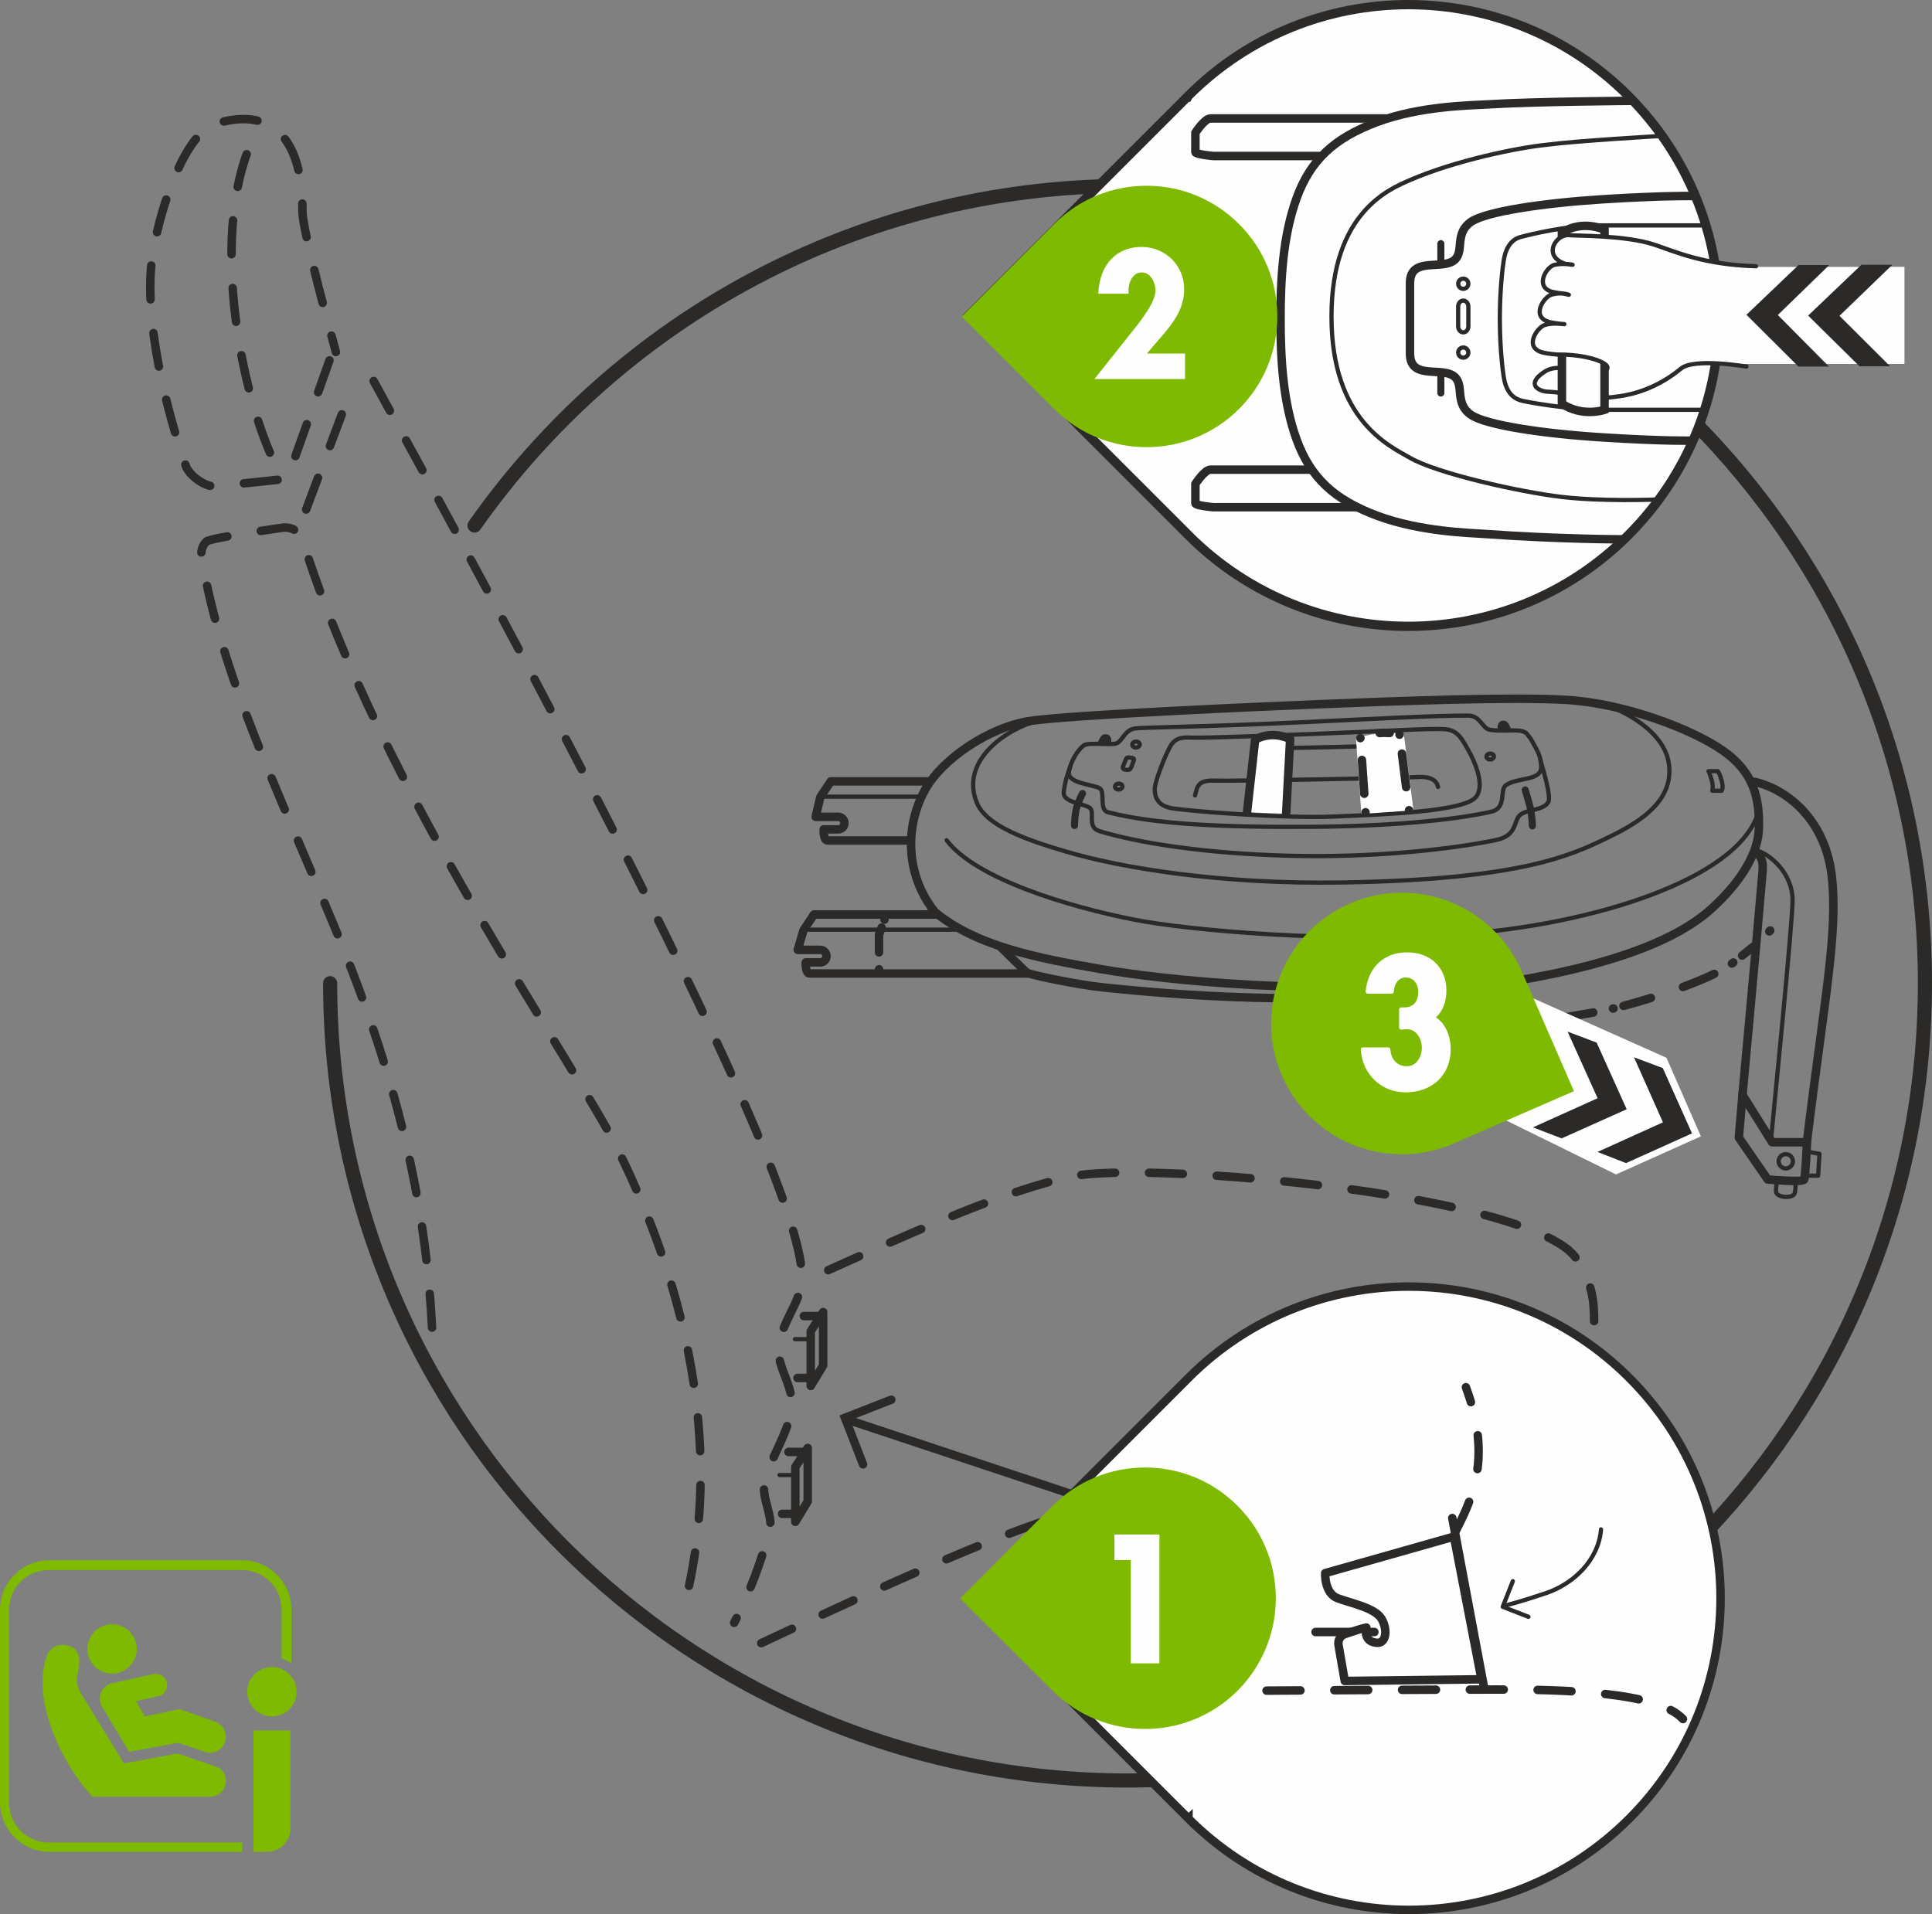 <?xml version="1.0" encoding="UTF-8"?>
<!DOCTYPE svg PUBLIC "-//W3C//DTD SVG 1.1//EN" "http://www.w3.org/Graphics/SVG/1.1/DTD/svg11.dtd">
<!-- Creator: CorelDRAW 2018 (64-Bit) -->
<svg xmlns="http://www.w3.org/2000/svg" xml:space="preserve" width="48.272mm" height="47.831mm" version="1.1" style="shape-rendering:geometricPrecision; text-rendering:geometricPrecision; image-rendering:optimizeQuality; fill-rule:evenodd; clip-rule:evenodd"
viewBox="0 0 4000.84 3964.33"
 xmlns:xlink="http://www.w3.org/1999/xlink">
 <rect x="0" y="0" width="4000.84" height="3964.33" fill="#808080" stroke="none"/>
 <defs>
  <style type="text/css">
   <![CDATA[
    .str16 {stroke:#2B2A29;stroke-width:8.77;stroke-linecap:round;stroke-miterlimit:10}
    .str13 {stroke:#2B2A29;stroke-width:17.55;stroke-linecap:round;stroke-miterlimit:10}
    .str10 {stroke:#2B2A29;stroke-width:17.55;stroke-linecap:round;stroke-miterlimit:4}
    .str15 {stroke:#2B2A29;stroke-width:17.55;stroke-linecap:round;stroke-miterlimit:10}
    .str9 {stroke:#2B2A29;stroke-width:29.24;stroke-linecap:round;stroke-miterlimit:10}
    .str6 {stroke:#2B2A29;stroke-width:14.62;stroke-linecap:round;stroke-miterlimit:4}
    .str12 {stroke:#FEFEFE;stroke-width:8.77;stroke-linecap:round;stroke-linejoin:round;stroke-miterlimit:10}
    .str2 {stroke:#2B2A29;stroke-width:8.77;stroke-linecap:round;stroke-linejoin:round;stroke-miterlimit:10}
    .str14 {stroke:#2B2A29;stroke-width:8.77;stroke-linecap:round;stroke-linejoin:round;stroke-miterlimit:4}
    .str3 {stroke:#2B2A29;stroke-width:8.77;stroke-linecap:round;stroke-linejoin:round;stroke-miterlimit:10}
    .str1 {stroke:#2B2A29;stroke-width:17.55;stroke-linecap:round;stroke-linejoin:round;stroke-miterlimit:10}
    .str11 {stroke:#2B2A29;stroke-width:17.55;stroke-linecap:round;stroke-linejoin:round;stroke-miterlimit:4}
    .str5 {stroke:#2B2A29;stroke-width:17.55;stroke-linecap:round;stroke-linejoin:round;stroke-miterlimit:10}
    .str7 {stroke:#2B2A29;stroke-width:14.62;stroke-linecap:round;stroke-linejoin:round;stroke-miterlimit:4}
    .str17 {stroke:#2B2A29;stroke-width:19.21;stroke-linecap:square;stroke-miterlimit:10}
    .str0 {stroke:#2B2A29;stroke-width:17.55;stroke-linecap:round;stroke-linejoin:round;stroke-miterlimit:10;stroke-dasharray:70.168 70.168}
    .str8 {stroke:#2B2A29;stroke-width:17.55;stroke-linecap:round;stroke-linejoin:round;stroke-miterlimit:4;stroke-dasharray:70.168 70.168}
    .str4 {stroke:#2B2A29;stroke-width:17.55;stroke-linecap:round;stroke-linejoin:round;stroke-miterlimit:10;stroke-dasharray:70.168 70.168}
    .fil0 {fill:none;fill-rule:nonzero}
    .fil1 {fill:#FEFEFE;fill-rule:nonzero}
    .fil2 {fill:#2B2A29;fill-rule:nonzero}
    .fil4 {fill:#2B2A29;fill-rule:nonzero}
    .fil3 {fill:#7DBA00;fill-rule:nonzero}
   ]]>
  </style>
 </defs>
 <g id="Слой_x0020_1">
  <path class="fil0 str0" d="M682.27 746.3l-87.1 245.2c0,0 -95.84,10.64 -151.32,15.44 -19.39,1.67 -52.22,-22.78 -58.71,-41.08 -36.84,-104.39 -90.76,-305.38 -68.92,-439.67 17.28,-106.25 69.61,-251.98 130.93,-270.28 173.33,-51.78 179.82,127.83 179.03,180.11 -0.65,41.57 62.97,268.21 69.38,293.03"/>
  <path class="fil0 str0" d="M558.92 937.39c-66.64,-155.61 -119.58,-458.23 -38.27,-643.14"/>
  <line class="fil0 str0" x1="633.96" y1="1055.23" x2="730.36" y2= "798.04" />
  <path class="fil0 str0" d="M894.65 2749.53c-11.26,-226.1 -57.98,-482.97 -201.4,-828.54 -127.36,-306.99 -232.92,-518.73 -275.96,-766.39 -1.96,-10.99 1.32,-25 10.18,-33.01 8.86,-8.01 160.58,-29.06 160.58,-29.06 18.04,-0.27 32.17,7.43 39.53,28.88 161.07,514.19 569.57,1091.34 650.83,1257.36 59.09,120.73 243.79,509.05 142.83,930.56"/>
  <path class="fil0 str0" d="M1576.4 3403.14c245.66,-115.96 548.9,-252.51 646.21,-268.62 111.43,-18.45 771.79,37.49 927.72,125.2"/>
  <path class="fil0 str0" d="M1715.11 2630.66c178.06,-80.17 368.53,-166.43 507.44,-194.7 138.92,-28.27 844.66,25.23 1017.31,146.72 37.49,26.35 52.95,74.35 58.22,105.87 23.89,145 -98.97,668.64 -98.97,668.64"/>
  <path class="fil0 str0" d="M773.7 789.06c213.3,389.11 906,1653.26 886.76,1865.97 -3.95,43.19 -44.71,88.71 -48.3,136.87 -2.96,39.15 31.52,80.32 27.14,121.63 -6.06,57.49 -44.21,101.72 -56.38,161.02 -5.47,26.49 18.42,67.81 11.2,94.29 -17.8,65.15 -41.49,129.82 -73.8,192.21"/>
  <line class="fil0 str1" x1="1698.15" y1="2725.68" x2="1664.64" y2= "2725.68" />
  <line class="fil0 str2" x1="1646.13" y1="2773.52" x2="1674.4" y2= "2773.52" />
  <polygon class="fil0 str1" points="1678.91,2870.47 1704.55,2828.1 1704.55,2717.37 1678.91,2756.93 "/>
  <polyline class="fil0 str1" points="1678.91,2853.89 1651.48,2853.89 1678.3,2853.89 "/>
  <line class="fil0 str1" x1="1666.23" y1="3007.1" x2="1632.72" y2= "3007.1" />
  <line class="fil0 str2" x1="1614.2" y1="3054.94" x2="1642.53" y2= "3054.94" />
  <polygon class="fil0 str1" points="1646.98,3151.9 1672.63,3109.53 1672.63,2998.8 1646.98,3038.36 "/>
  <polyline class="fil0 str1" points="1646.98,3135.32 1619.56,3135.32 1646.37,3135.32 "/>
  <path class="fil0 str3" d="M2474.73 1647.39c4.38,-16.05 4.38,-32.08 39.41,-30.64 34.97,1.46 398.21,-5.82 417.12,-7.28 19,-1.47 42.37,0 46.7,20.41"/>
  <path class="fil0 str4" d="M3630.03 1960.95c-7.52,6.41 -15.03,12.49 -22.31,18.22"/>
  <path class="fil0 str4" d="M3549.85 2017.03c-51.84,25.35 -131.29,51.28 -187.89,66.31"/>
  <path class="fil0 str4" d="M3299.29 2097.05c-112.25,20.32 -363.7,55.61 -441.92,64.97"/>
  <path class="fil0 str4" d="M2794.67 2163.95c-7.63,-0.5 -14.83,-1.11 -21.02,-1.75"/>
  <path class="fil0 str4" d="M2734.19 2076.29c0.21,5 0.59,14.41 1.05,24.12"/>
  <path class="fil0 str5" d="M3665.82 1927.1l-1.87 2.02m-74.56 64.29c-0.79,0.56 -1.49,1.11 -2.2,1.7 -0.2,0.15 -0.43,0.32 -0.67,0.46m-245.14 93.01c-0.23,0.06 -0.5,0.12 -0.79,0.17 -0.12,0.03 -0.27,0.06 -0.38,0.09m-503.58 75.41c-0.12,0.03 -0.26,0.03 -0.41,0.03 -0.06,0.02 -0.15,0.02 -0.21,0.02m-82.89 -4.56c-0.12,0 -0.23,-0.03 -0.23,-0.03 -2.93,-0.52 -5.3,-2.19 -7.23,-4.56m-6.84 -18.39c-0.67,-3.45 -0.99,-6.58 -1.34,-8.65 -0.17,-1.05 -0.32,-2.28 -0.5,-3.66m-2.75 -48.19c-0.08,-2.31 -0.12,-3.66 -0.12,-3.66"/>
  <path class="fil0 str5" d="M2129.71 2015.84c15.81,5.56 103.41,23.89 155.46,29.27 140.76,14.56 439.87,41.31 748.72,1.81 267.18,-34.18 428.93,-91.02 510.45,-165.11 64.64,-58.8 96.48,-117.54 97.92,-164.59 1.99,-62.72 -9.8,-117.57 -74.41,-162.62 -64.65,-45.09 -203.77,-97.83 -323.8,-105.03 -113.21,-6.78 -347.82,2.2 -517.41,9.13 -117.78,4.79 -502.47,21.63 -590.95,34.06 -86.87,12.17 -184.47,79.3 -219.65,142.17 -27.39,48.98 -45.97,127.33 -7.81,209.64 7.52,16.17 17.63,32.02 30.2,47.28"/>
  <path class="fil0 str3" d="M2135.07 1496.97c-61.11,20.8 -145.46,82.6 -112.48,165.03 19.56,48.89 104.27,77.98 186.02,102.02 108.44,31.89 311.86,67.95 570.92,63.71 372.8,-6.12 475.39,-56.9 551.71,-93.77 69.76,-33.65 132.98,-76.49 125.14,-148.97 -7.81,-72.48 -100.12,-116.46 -141.35,-128.21m-593.23 255.55c-180.32,1.43 -329.49,-4.39 -427.82,-30.27 -18.25,-4.79 -4.97,-42.8 -16.61,-49.44 -14.56,-8.34 -67.42,-9.85 -63.8,-33.97 3.34,-22.23 18.75,-45.88 30.67,-54.79 9.88,-7.37 59,0.41 68.77,-4.68 12.4,-6.46 16.29,-26.99 36.67,-30.29 17.87,-2.86 122.48,-2.54 349.41,-13.19 157.6,-7.37 269.96,-13.86 341.54,-13.59 25.06,0.08 29.62,27.51 44.86,29.5 36.58,4.82 67.77,-5 77.89,9.95 3.98,5.82 4,3.89 8.56,12.1 13.1,23.33 19.27,33.77 19.63,54.21 0.46,30.38 -47.84,21.19 -72.89,38.13 -13.77,9.24 2.13,47.77 -30.33,55.08 -82.51,18.51 -217.68,30.09 -366.54,31.26zm843.34 -74.62l-19.24 0c2.34,-10.21 -0.53,-20.91 -2.98,-27.54 -2.28,-6.29 -3.25,-10.41 -4.94,-13.01l19.32 0c1.58,1.96 4.28,7.39 6.35,14.09 2.49,8.01 5.76,20.32 1.49,26.46z"/>
  <path class="fil1" d="M2663.41 1685.4l8.25 -154.67c-41.35,-19.42 -72.49,1.37 -72.49,1.37l-16.78 150.17 81.03 3.13z"/>
  <path class="fil0 str5" d="M2663.41 1685.4l8.25 -154.67c-41.35,-19.42 -72.49,1.37 -72.49,1.37l-16.78 150.17"/>
  <line class="fil0 str3" x1="1707.74" y1="1649.94" x2="1903.3" y2= "1649.94" />
  <path class="fil0 str5" d="M1880.55 1740.77l-166.75 0c-9.21,0 -8.07,-23.07 -8.07,-23.07l30 0c7.19,0 13,-5.82 13,-12.99 0,-7.19 -5.82,-12.98 -13,-12.98l-46.61 0 9.62 -41.02 21.7 -32.43 204.82 0m146.28 342.45l56.34 55.52 -451.28 0c-9.18,0 -8.04,-23.07 -8.04,-23.07l29.97 0c7.19,0 12.99,-5.82 12.99,-12.98 0,-7.19 -5.79,-12.98 -12.99,-12.98l-46.55 0 11.73 -40.21 21.86 -33.01 254.82 0"/>
  <path class="fil0 str3" d="M1985.34 1925.43l-314.79 0c-0.56,0 -1.23,0.08 -1.82,0.23"/>
  <path class="fil0 str3" d="M2216.06 1588.35c-3.78,9.97 -11.4,31.79 -13.25,53.01 -1.75,19.62 37.46,22.2 53.01,31.02 13.16,7.43 -6.2,40.76 20.7,48.92 79.24,24.04 216.6,46.64 396.01,51.11 170.88,4.27 331.07,-13.1 425.08,-32.55 45.91,-9.47 35.96,-40.96 50.87,-52.57 14.89,-11.58 48.04,-8.27 57.98,-26.51 6.78,-12.43 -16.55,-86.2 -16.55,-86.2m-718.05 -46.84c-17.51,-0.44 -36.43,-2.93 -48.1,17.51 -11.73,20.41 -32.51,74.35 -32.51,88.95 0,14.59 4.44,33.53 33.59,39.39 29.18,5.82 232.22,21.96 337.25,17.57 105.05,-4.38 271.27,-10.2 294.61,-40.84 23.36,-30.62 -14.56,-94.83 -23.34,-109.39 -8.74,-14.59 -18.09,-29.03 -40.81,-30.64 -32.72,-2.31 -143.3,4.91 -270.69,9.71 -110.03,4.15 -222.63,8.42 -250,7.75zm-140.11 44.38c-1.03,2.2 -5.76,14.39 -6.49,16.23 -0.7,1.84 0.56,4.77 3.68,5.5 3.16,0.76 4.65,0.56 7.04,0.56 2.37,0 4.95,-0.56 6.79,-5.69 1.82,-5.15 4.38,-11.79 5.38,-14.36 0.85,-2.57 -0.41,-4.03 -3.16,-4.58 -2.81,-0.56 -6.49,-0.94 -8.33,-0.94 -1.82,0 -3.66,0.56 -4.91,3.3zm341.19 -23.07c20.75,0 209.55,-4.86 209.55,-4.86"/>
  <path class="fil0 str5" d="M1929.72 1883.53c86.14,75.41 217.25,100.55 351.87,123.88 120.92,20.97 436.3,57.75 851.06,25.15"/>
  <path class="fil0 str3" d="M1960.28 1740.22c60.2,79.88 252.42,137.72 388.09,164.41 112.65,22.19 413.76,48.98 677.78,29.94 271.31,-19.56 569.13,-112.8 613.58,-248.15"/>
  <path class="fil1" d="M2819.2 1685.8l-11.23 -156.46c0,0 53.15,-19.36 99.35,-7.29l19.71 156.14 -107.83 7.6z"/>
  <path class="fil0 str5" d="M3629.89 1618.52c66.87,13.42 149.24,75.9 163.28,194.94 13.86,117.34 -15.91,259.96 -51.44,552.23l-71.98 0 -61.34 -98.04c0,0 31.83,-345.75 41.61,-462.82 1.46,-17.75 -1.35,-27.02 -8.89,-35.52"/>
  <path class="fil0 str3" d="M3667.75 2357.47c4.62,-50.09 44.38,-445.13 44.36,-492.7 -0.03,-57.6 -48.16,-96.61 -74.88,-103.63"/>
  <path class="fil0 str5" d="M3741.93 2367.09c0,0 -3.04,69.03 -5.7,75.75 -2.74,6.7 -75.55,0 -75.55,0l-59.82 -86.75 7.75 -90.64"/>
  <path class="fil0 str3" d="M3740.45 2434.9l24.59 0 2.83 -45.26 -26.7 -4.56m-61.22 63.01c0,0 -3.12,13.45 -1.82,20.94 2.08,11.87 34.91,13.51 38.25,2.45 2.34,-7.89 1.86,-19.83 1.86,-19.83m-34.99 -46.51c0,-8.19 6.63,-14.79 14.82,-14.79 8.13,0 14.79,6.61 14.79,14.79 0,8.16 -6.66,14.76 -14.79,14.76 -8.19,0 -14.82,-6.61 -14.82,-14.76z"/>
  <path class="fil0 str6" d="M2241.75 1643.38c0,0 -2.63,4.09 -9.94,22.37 -6.64,16.58 -6.64,43.94 -6.64,43.94"/>
  <path class="fil0 str6" d="M3158.41 1635.93c0,0 6.66,21.55 9.97,34.82 4.27,17.31 4.97,39.77 4.97,39.77"/>
  <path class="fil0 str3" d="M2352.88 1548.16c4.28,-0.29 7.49,-3.27 7.25,-6.66 -0.23,-3.37 -3.89,-5.88 -8.1,-5.55 -4.29,0.29 -7.54,3.27 -7.28,6.63 0.2,3.4 3.85,5.88 8.12,5.59z"/>
  <path class="fil0 str3" d="M3086.39 1572.99c4.28,-0.3 7.55,-3.27 7.25,-6.67 -0.23,-3.36 -3.89,-5.88 -8.06,-5.55 -4.33,0.29 -7.54,3.27 -7.29,6.64 0.17,3.39 3.83,5.88 8.1,5.59z"/>
  <path class="fil0 str3" d="M2317.08 1635.16c4.27,-0.3 7.54,-3.27 7.31,-6.67 -0.26,-3.36 -3.91,-5.88 -8.16,-5.55 -4.27,0.29 -7.48,3.27 -7.25,6.64 0.21,3.39 3.86,5.88 8.1,5.59z"/>
  <path class="fil0 str7" d="M2281.5 1537.29c0,0 0.67,-1.55 2.51,-4.97 1.78,-3.42 3.1,-5.23 7.43,-4.15 3.37,0.85 2.52,9.13 2.52,9.13"/>
  <path class="fil0 str7" d="M3121.03 1509.27c0,0 -0.61,-1.55 -2.48,-4.97 -1.79,-3.42 -3.07,-5.24 -7.46,-4.15 -3.33,0.85 -2.49,9.13 -2.49,9.13"/>
  <path class="fil2" d="M1820.31 2007.44l8.77 0c0,-4.83 -3.94,-8.78 -8.77,-8.78 -4.83,0 -8.78,3.95 -8.78,8.78 0,4.83 3.95,8.77 8.78,8.77 4.83,0 8.77,-3.94 8.77,-8.77l-8.77 0z"/>
  <polyline class="fil0 str8" points="1820.31,1972.49 1820.31,1967.22 1820.31,1935.76 1825.71,1921.02 "/>
  <path class="fil2" d="M1831.68 1904.6l8.77 0c0,-4.83 -3.94,-8.78 -8.77,-8.78 -4.83,0 -8.78,3.95 -8.78,8.78 0,4.83 3.95,8.77 8.78,8.77 4.83,0 8.77,-3.94 8.77,-8.77l-8.77 0z"/>
  <path class="fil2" d="M2827.84 1682.28l8.78 0c0,-4.83 -3.95,-8.78 -8.78,-8.78 -4.83,0 -8.77,3.95 -8.77,8.78 0,4.83 3.94,8.77 8.77,8.77 4.83,0 8.78,-3.94 8.78,-8.77l-8.78 0z"/>
  <line class="fil0 str8" x1="2825.19" y1="1643.91" x2="2818.53" y2= "1547.94" />
  <path class="fil2" d="M2817.19 1528.75l8.78 0c0,-4.83 -3.95,-8.78 -8.78,-8.78 -4.83,0 -8.77,3.95 -8.77,8.78 0,4.83 3.94,8.77 8.77,8.77 4.83,0 8.78,-3.94 8.78,-8.77l-8.78 0z"/>
  <path class="fil0 str8" d="M2857 1518.1c6.37,-0.56 13.3,-0.61 20.7,0"/>
  <path class="fil2" d="M2898.23 1521.66l8.78 0c0,-4.83 -3.95,-8.78 -8.78,-8.78 -4.83,0 -8.77,3.95 -8.77,8.78 0,4.83 3.94,8.77 8.77,8.77 4.83,0 8.78,-3.94 8.78,-8.77l-8.78 0z"/>
  <line class="fil0 str8" x1="2903.14" y1="1560.74" x2="2915.43" y2= "1658.46" />
  <path class="fil2" d="M2917.9 1678.01l8.78 0c0,-4.83 -3.95,-8.78 -8.78,-8.78 -4.83,0 -8.77,3.95 -8.77,8.78 0,4.83 3.94,8.77 8.77,8.77 4.83,0 8.78,-3.94 8.78,-8.77l-8.78 0z"/>
  <path class="fil0 str9" d="M982.71 1088.39c298.67,-425.33 792.99,-703.34 1352.21,-703.34 911.99,0 1651.3,739.27 1651.3,1651.23 0,911.97 -739.31,1651.28 -1651.3,1651.28 -911.96,0 -1651.27,-739.31 -1651.27,-1651.28"/>
  <polyline class="fil0 str10" points="1787.18,3032.8 1749.78,2936.45 1845.72,2898.88 "/>
  <line class="fil0 str11" x1="1765.26" y1="2943.7" x2="2235.94" y2= "3100.15" />
  <polygon class="fil1" points="3146.7,2054.96 3451.05,2190.8 3522.28,2353.46 3346.44,2432.38 3074.37,2298.64 "/>
  <polygon class="fil2" points="3443.38,2212.08 3503.9,2347.29 3367.24,2408.89 3308.15,2385.76 3443.72,2324.44 3383.73,2189.74 "/>
  <polygon class="fil2" points="3306.35,2159.27 3368.6,2297.37 3233.87,2357.69 3174.48,2334.88 3308.37,2274.53 3246.23,2136.64 "/>
  <path class="fil3" d="M2654.7 2227.75c14.54,33.3 35.06,62.84 61.17,87.72 79.04,75.55 194.94,96.17 295.2,52.51l248.32 -108.07 -108.09 -248.26c-14.5,-33.28 -35.06,-62.78 -61.05,-87.66l-0.03 -0.02c-79.12,-75.53 -194.96,-96.14 -295.25,-52.51 -136.9,59.56 -199.76,219.41 -140.26,356.3z"/>
  <path class="fil1" d="M2881.89 2053.73c0.7,-16.26 10.63,-33.63 29,-33.63 19.48,0 30.52,16.26 30.52,34.03 0,22.28 -11.74,36.73 -34.02,36.73l-5.63 0 0 37.24 9.54 -0.7c23.39,-1.81 37.54,21.18 37.54,42.46 0,20.88 -12.45,42.86 -35.83,42.86 -22.99,0 -37.14,-17.66 -38.24,-38.95l-52.4 0c2.91,47.78 39.65,84.32 88.53,84.32 50.99,0 88.93,-32.62 88.93,-85.02 0,-24.49 -9.94,-54.5 -34.33,-65.14 18.07,-12.05 25.5,-35.03 25.5,-55.61 0,-46.07 -30.82,-75.49 -76.89,-75.49 -47.78,0 -77.19,30.82 -81.8,76.89l49.59 0z"/>
  <path class="fil0 str12" d="M2881.87 2053.69c0.7,-16.29 10.62,-33.63 29.03,-33.63 19.48,0 30.44,16.29 30.44,33.97 0,22.31 -11.64,36.82 -33.97,36.82l-5.64 0 0 37.19 9.56 -0.7c23.39,-1.79 37.51,21.25 37.51,42.48 0,20.91 -12.39,42.84 -35.79,42.84 -23.01,0 -37.13,-17.7 -38.18,-38.95l-52.42 0c2.83,47.81 39.62,84.29 88.5,84.29 50.96,0 88.86,-32.57 88.86,-84.96 0,-24.45 -9.91,-54.56 -34.35,-65.18 18.13,-12.04 25.49,-35.06 25.49,-55.58 0,-46.05 -30.76,-75.44 -76.78,-75.44 -47.8,0 -77.19,30.82 -81.78,76.84l49.53 0z"/>
  <path class="fil1" d="M2461.17 3766.44l-456.34 -456.33 456.34 -456.39 -0.07 -0.03c252.07,-252.07 660.78,-252.07 912.85,0 252.07,252.07 252.07,660.74 0,912.81 -252.04,252.07 -660.78,252.07 -912.85,0l0.07 -0.06z"/>
  <path class="fil0 str13" d="M2461.17 3766.44l-456.34 -456.33 456.34 -456.39 -0.07 -0.03c252.07,-252.07 660.78,-252.07 912.85,0 252.07,252.07 252.07,660.74 0,912.81 -252.04,252.07 -660.78,252.07 -912.85,0l0.07 -0.06z"/>
  <line class="fil0 str13" x1="2724.28" y1="3380.02" x2="2846.15" y2= "3380.02" />
  <polyline class="fil0 str14" points="3165.12,3348.54 3111.88,3327.78 3132.81,3274.84 "/>
  <path class="fil0 str14" d="M3120.21 3324.28c0,0 25.29,-5.84 81.86,-24.96 56.49,-19.12 108.48,-68.39 113.37,-131.75"/>
  <path class="fil0 str0" d="M2622.8 3501.46c0,0 339.41,-2.28 477.5,-2.28 138.1,0 332.77,4.53 384.81,61.14"/>
  <path class="fil0 str0" d="M3012.99 3174.13c31.69,-63.39 79.24,-149.41 22.64,-301.08"/>
  <path class="fil1 str1" d="M3067.9 3477.98l-283.15 3.45 -12.92 -74.68c-1.67,-9.71 3.89,-19.15 13.19,-22.37 14.7,-5.06 35.52,-11.93 44.44,-13.62 -3.42,17.19 2.69,30.26 21.99,31.64 19.21,1.34 22.66,-26.81 9.62,-49.51 -13.07,-22.68 -62.58,-32.31 -90.76,-42.6 -28.18,-10.32 -26.07,-52.22 -26.07,-52.22l266.66 -75.61 57.01 295.52z"/>
  <line class="fil0 str1" x1="3073.41" y1="3495.85" x2="3007.42" y2= "3143.96" />
  <path class="fil3" d="M2179.57 3118.86l-191.25 191.66 191.71 191.28c105.64,105.5 277.39,105.35 382.82,-0.31 75.15,-75.23 99.3,-188.1 61.55,-287.57 -13.65,-35.94 -34.47,-68.04 -61.86,-95.38 -51.17,-51.14 -119.21,-79.24 -191.55,-79.18 -72.36,0.09 -140.38,28.33 -191.42,79.5z"/>
  <polygon class="fil1" points="2400.97,3444.94 2341.64,3444.94 2341.64,3230.94 2307.76,3230.94 2307.76,3178.1 2400.97,3178.1 "/>
  <path class="fil1" d="M2461.17 198.2l-455.16 455.2 455.16 455.19 -0.03 0.06c251.42,251.4 659.04,251.4 910.5,0 251.36,-251.42 251.36,-659.08 0,-910.47 -251.46,-251.43 -659.08,-251.43 -910.5,0l0.03 0.02z"/>
  <path class="fil0 str15" d="M3362.74 1117.02c0,0 -132.19,0 -287.48,-11.14 -31.98,-2.31 -133.62,-4.42 -223.06,-37.66 -89.36,-33.21 -138.54,-79.03 -167.25,-158.09 -28.59,-79.04 -33.16,-169.56 -33.16,-249.73 0,-80.2 4.57,-170.7 33.16,-249.77 28.71,-79.03 77.89,-124.88 167.25,-158.09 89.44,-33.22 193.12,-34.12 225.07,-36.14 97.69,-6.17 299.38,-7.54 299.38,-7.54"/>
  <path class="fil0 str16" d="M3436.3 281.8c0,0 -174.04,9.94 -235.38,18.24 -54.76,5.53 -185.64,31.49 -281.07,72.92 -42.31,18.37 -162.54,67.11 -162.54,282.48 0,215.38 120.93,268.62 162.54,292.74 56.54,32.75 229.67,71.25 315.9,81.22 81.85,9.44 189.05,5.44 199.68,5.01"/>
  <path class="fil0 str15" d="M3505.86 912.56c-1.87,0.05 -58.54,1.53 -187.22,-6.63 -124.07,-7.84 -240.61,-25.41 -271.89,-46.41 -34.79,-23.39 -14.85,-59.62 -33.16,-77.93 -24.82,-24.85 -93.76,8.3 -93.76,-49.73l0 -72.51 0 -72.55c0,-58.01 68.94,-24.88 93.76,-49.73 18.31,-18.31 -1.63,-54.54 33.16,-77.93 31.28,-20.99 147.83,-38.53 271.89,-46.4 130.9,-8.28 190.58,-6.64 190.58,-6.64"/>
  <path class="fil0 str16" d="M3529.91 848.75l-209.8 0c-71.45,0 -161.57,-16.54 -170.96,-19.47 -9.32,-2.89 -29.27,-10.62 -35.11,-48.34 -5.85,-37.71 -8.19,-87.04 -8.19,-120.9 0,-33.83 2.34,-83.16 8.19,-120.88 5.84,-37.72 25.61,-45.78 35.11,-48.36 18.63,-5.02 96.76,-23.97 157.98,-23.97l225.51 0"/>
  <path class="fil0 str3" d="M3019.64 634.96l0 40.97c0,6.87 4.71,12.42 10.53,12.42 5.84,0 10.58,-5.55 10.58,-12.42l0 -40.97c0,-6.87 -4.74,-12.42 -10.58,-12.42 -5.82,0 -10.53,5.55 -10.53,12.42"/>
  <path class="fil0 str15" d="M2808.69 1050.47l-296.63 0c0,0 -36.6,-3.42 -36.6,-8.01l0 -40.12m0 0c0,0 18.88,-29.65 31.25,-29.65l208.12 0m16.97 -649.6l-219.74 0c0,0 -36.6,-3.42 -36.6,-8.01l0 -40.09m0 0c0,0 18.88,-29.65 31.25,-29.65l362.68 0"/>
  <path class="fil1" d="M3234.48 836.06c42.81,28.57 88.27,12.69 88.27,12.69l0 -372.94c0,0 -45.46,-21.84 -88.27,6.2l0 354.06z"/>
  <path class="fil0 str15" d="M3234.48 836.06c42.81,28.57 88.27,12.69 88.27,12.69l0 -372.94c0,0 -45.46,-21.84 -88.27,6.2l0 354.06"/>
  <path class="fil0 str17" d="M2461.17 198.2l-455.16 455.2 455.16 455.19 -0.03 0.06c251.42,251.4 659.04,251.4 910.5,0 251.36,-251.42 251.36,-659.08 0,-910.47 -251.46,-251.43 -659.08,-251.43 -910.5,0l0.03 0.02"/>
  <polygon class="fil1" points="3433.01,553.07 3338.34,654.76 3438.89,753.74 3943.82,753.74 3943.82,552.66 "/>
  <path class="fil0 str3" d="M3231.34 814.27c-13.57,-3.68 -26.46,-1.78 -35.88,-4.5 -20.64,-5.93 -26.81,-20.9 4.27,-40.58 10.65,-6.73 23.57,-8.01 35.94,-6.85m380.96 -3.12c0,0 -108.19,-18.45 -135.53,4.12 -50.43,41.78 -100.67,53.45 -126.54,57.16 -10.79,1.55 -20.67,2.57 -29.65,3.31"/>
  <polygon class="fil4" points="3724.46,548.96 3616.62,651.91 3724.31,759.22 3787.56,759.22 3681.56,652.41 3788,548.96 "/>
  <polygon class="fil4" points="3854.78,548.27 3744.37,653.62 3850.63,758.53 3914.05,758.53 3809.28,654.09 3918.84,548.27 "/>
  <path class="fil1" d="M3636.46 551.39c-109.5,-3.1 -167.13,-30.29 -211.78,-45 -59.15,-19.47 -163.21,-17.86 -174.03,-19.24 -28.45,-3.8 -58.27,43.5 -8.45,59.53l14.36 1.72c0,0 -13.94,-3.83 -35.79,-0.3 -19.59,3.16 -44.47,48.51 -4,56.87 9.71,1.99 20.26,2.98 20.26,2.98l11.78 2.54c0,0 -14.44,-6.17 -35.7,-0.3 -16.34,4.48 -44.15,46.81 -4.06,56.87 12.75,3.18 30.53,4.24 30.53,4.24l-5.82 -0.43c0,0 -19.62,-2.69 -34.98,2.3 -16.02,5.26 -44.14,46.81 -3.97,56.9 12.71,3.19 30.47,4.24 30.47,4.24 42.89,-0.67 81.42,8.48 96.63,18.47 8.54,5.59 9.8,11.4 0.61,15.97l313.94 -217.39z"/>
  <path class="fil0 str3" d="M3636.46 551.39c-109.5,-3.1 -167.13,-30.29 -211.78,-45 -59.15,-19.47 -163.21,-17.86 -174.03,-19.24 -28.45,-3.8 -58.27,43.5 -8.45,59.53l14.36 1.72c0,0 -13.94,-3.83 -35.79,-0.3 -19.59,3.16 -44.47,48.51 -4,56.87 9.71,1.99 20.26,2.98 20.26,2.98l11.78 2.54c0,0 -14.44,-6.17 -35.7,-0.3 -16.34,4.48 -44.15,46.81 -4.06,56.87 12.75,3.18 30.53,4.24 30.53,4.24l-5.82 -0.43c0,0 -19.62,-2.69 -34.98,2.3 -16.02,5.26 -44.14,46.81 -3.97,56.9 12.71,3.19 30.47,4.24 30.47,4.24 42.89,-0.67 81.42,8.48 96.63,18.47 8.54,5.59 9.8,11.4 0.61,15.97"/>
  <path class="fil3" d="M2565.81 846.97c51.11,-51.14 79.35,-119.14 79.35,-191.46 0,-72.33 -28.25,-140.34 -79.35,-191.46 -51.2,-51.16 -119.12,-79.32 -191.46,-79.32 -72.31,0 -140.34,28.16 -191.49,79.29l-191.44 191.47 0 0.02 191.44 191.45c105.62,105.55 277.4,105.55 382.95,0z"/>
  <path class="fil1" d="M2454 785.08l-187.69 0 75.61 -95.17c17.8,-22.05 50.99,-63.1 50.99,-88.51 0,-15.55 -9.94,-37.16 -28.57,-37.16 -6.61,0 -12.27,2.49 -16.96,7.34 -6.9,7.29 -10.97,19.85 -10.32,32.02l0.29 4.74 -63.06 0 0.35 -4.83c3.95,-56.84 38.16,-92.1 89.32,-92.1 49.51,0 88.28,38.45 88.28,87.6 0,40.06 -22.64,69.74 -45.85,96.63l-31.46 36.61 79.07 0 0 52.84z"/>
  <path class="fil0 str3" d="M3030.18 740.73c5.82,0 10.53,-4.71 10.53,-10.53 0,-5.82 -4.71,-10.53 -10.53,-10.53 -5.79,0 -10.49,4.71 -10.49,10.53 0,5.82 4.71,10.53 10.49,10.53z"/>
  <path class="fil0 str3" d="M3030.18 598.17c5.82,0 10.53,-4.71 10.53,-10.53 0,-5.82 -4.71,-10.53 -10.53,-10.53 -5.79,0 -10.49,4.71 -10.49,10.53 0,5.82 4.71,10.53 10.49,10.53z"/>
  <line class="fil0 str7" x1="2983.75" y1="814.05" x2="2983.75" y2= "780.46" />
  <line class="fil0 str7" x1="2983.75" y1="538.19" x2="2983.75" y2= "504.59" />
  <path class="fil3" d="M450.81 3660.3c-9.53,-3.8 -69.5,-23.97 -81.22,-27.92 -1.28,-0.41 -4.21,-0.26 -4.21,-0.26l-108.77 20 -89.21 -145.52c-8.42,-13.74 -9.88,-29.7 -5.7,-44.04 -0.08,-0.5 -0.14,-0.99 0,-1.49 4.21,-15.91 5.06,-41.11 -12.92,-49.82 -23.48,-11.38 -44.42,-0.32 -50.99,16.4 -33.48,84.91 24.44,218.73 93.53,293.56l23.83 0 84 0c0.91,0 1.76,0.08 2.58,0.08 1.57,0 3.18,-0.02 4.73,-0.06l128.66 0.03c17.98,0 32.6,-14.6 32.6,-32.57 0,-12.28 -6.37,-24.18 -16.9,-28.4z"/>
  <path class="fil3" d="M222.38 3489.83c-15.58,9.56 -20.46,29.94 -10.91,45.49l55.88 92.78 101.9 -18.75 54.56 18.89c3.6,1.23 7.19,1.82 10.79,1.82 13.71,0 26.55,-8.63 31.25,-22.31 5.97,-17.28 -3.22,-36.11 -20.5,-42.07l-74.06 -26.08 -71.25 15.18 -18.71 -31.46 46.58 -10.29c12.66,-2.95 20.52,-15.61 17.57,-28.25 -2.95,-12.66 -15.58,-20.52 -28.25,-17.57l-80.96 18.04c-4.74,0.5 -9.56,1.93 -13.89,4.59z"/>
  <path class="fil3" d="M232.04 3466.3c28.27,0 51.16,-22.89 51.16,-51.14 0,-28.21 -22.89,-51.11 -51.16,-51.11 -28.22,0 -51.11,22.9 -51.11,51.11 0,28.25 22.89,51.14 51.11,51.14z"/>
  <path class="fil3" d="M521.63 3233.46c-6.46,-1.32 -13.16,-2.05 -20.06,-2.05l-399.35 0c-56.25,0 -102.22,46.02 -102.22,102.24l0 399.35c0,56.23 45.97,102.25 102.22,102.25l399.35 0 0.06 0 0 -19.39c-0.21,0 -0.41,0.08 -0.67,0.08l-400.05 0c-45.3,0 -82.14,-36.84 -82.14,-82.13l0 -400.08c0,-45.26 36.84,-82.1 82.14,-82.1l400.05 0c45.29,0 82.13,36.84 82.13,82.1l0 101.52c7.29,2.13 14.16,5.14 20.32,9.32l0 -110.85c0,-49.24 -35.23,-90.67 -81.78,-100.29z"/>
  <path class="fil3" d="M553.09 3835.26l-28.42 0 0 -251.31 76.7 0 0 203.01c0,26.66 -21.64,48.3 -48.28,48.3z"/>
  <path class="fil3" d="M511.91 3503.79c0,-28.25 22.9,-51.14 51.14,-51.14 28.22,0 51.11,22.89 51.11,51.14 0,28.25 -22.89,51.11 -51.11,51.11 -28.24,0 -51.14,-22.87 -51.14,-51.11z"/>
 </g>
</svg>
